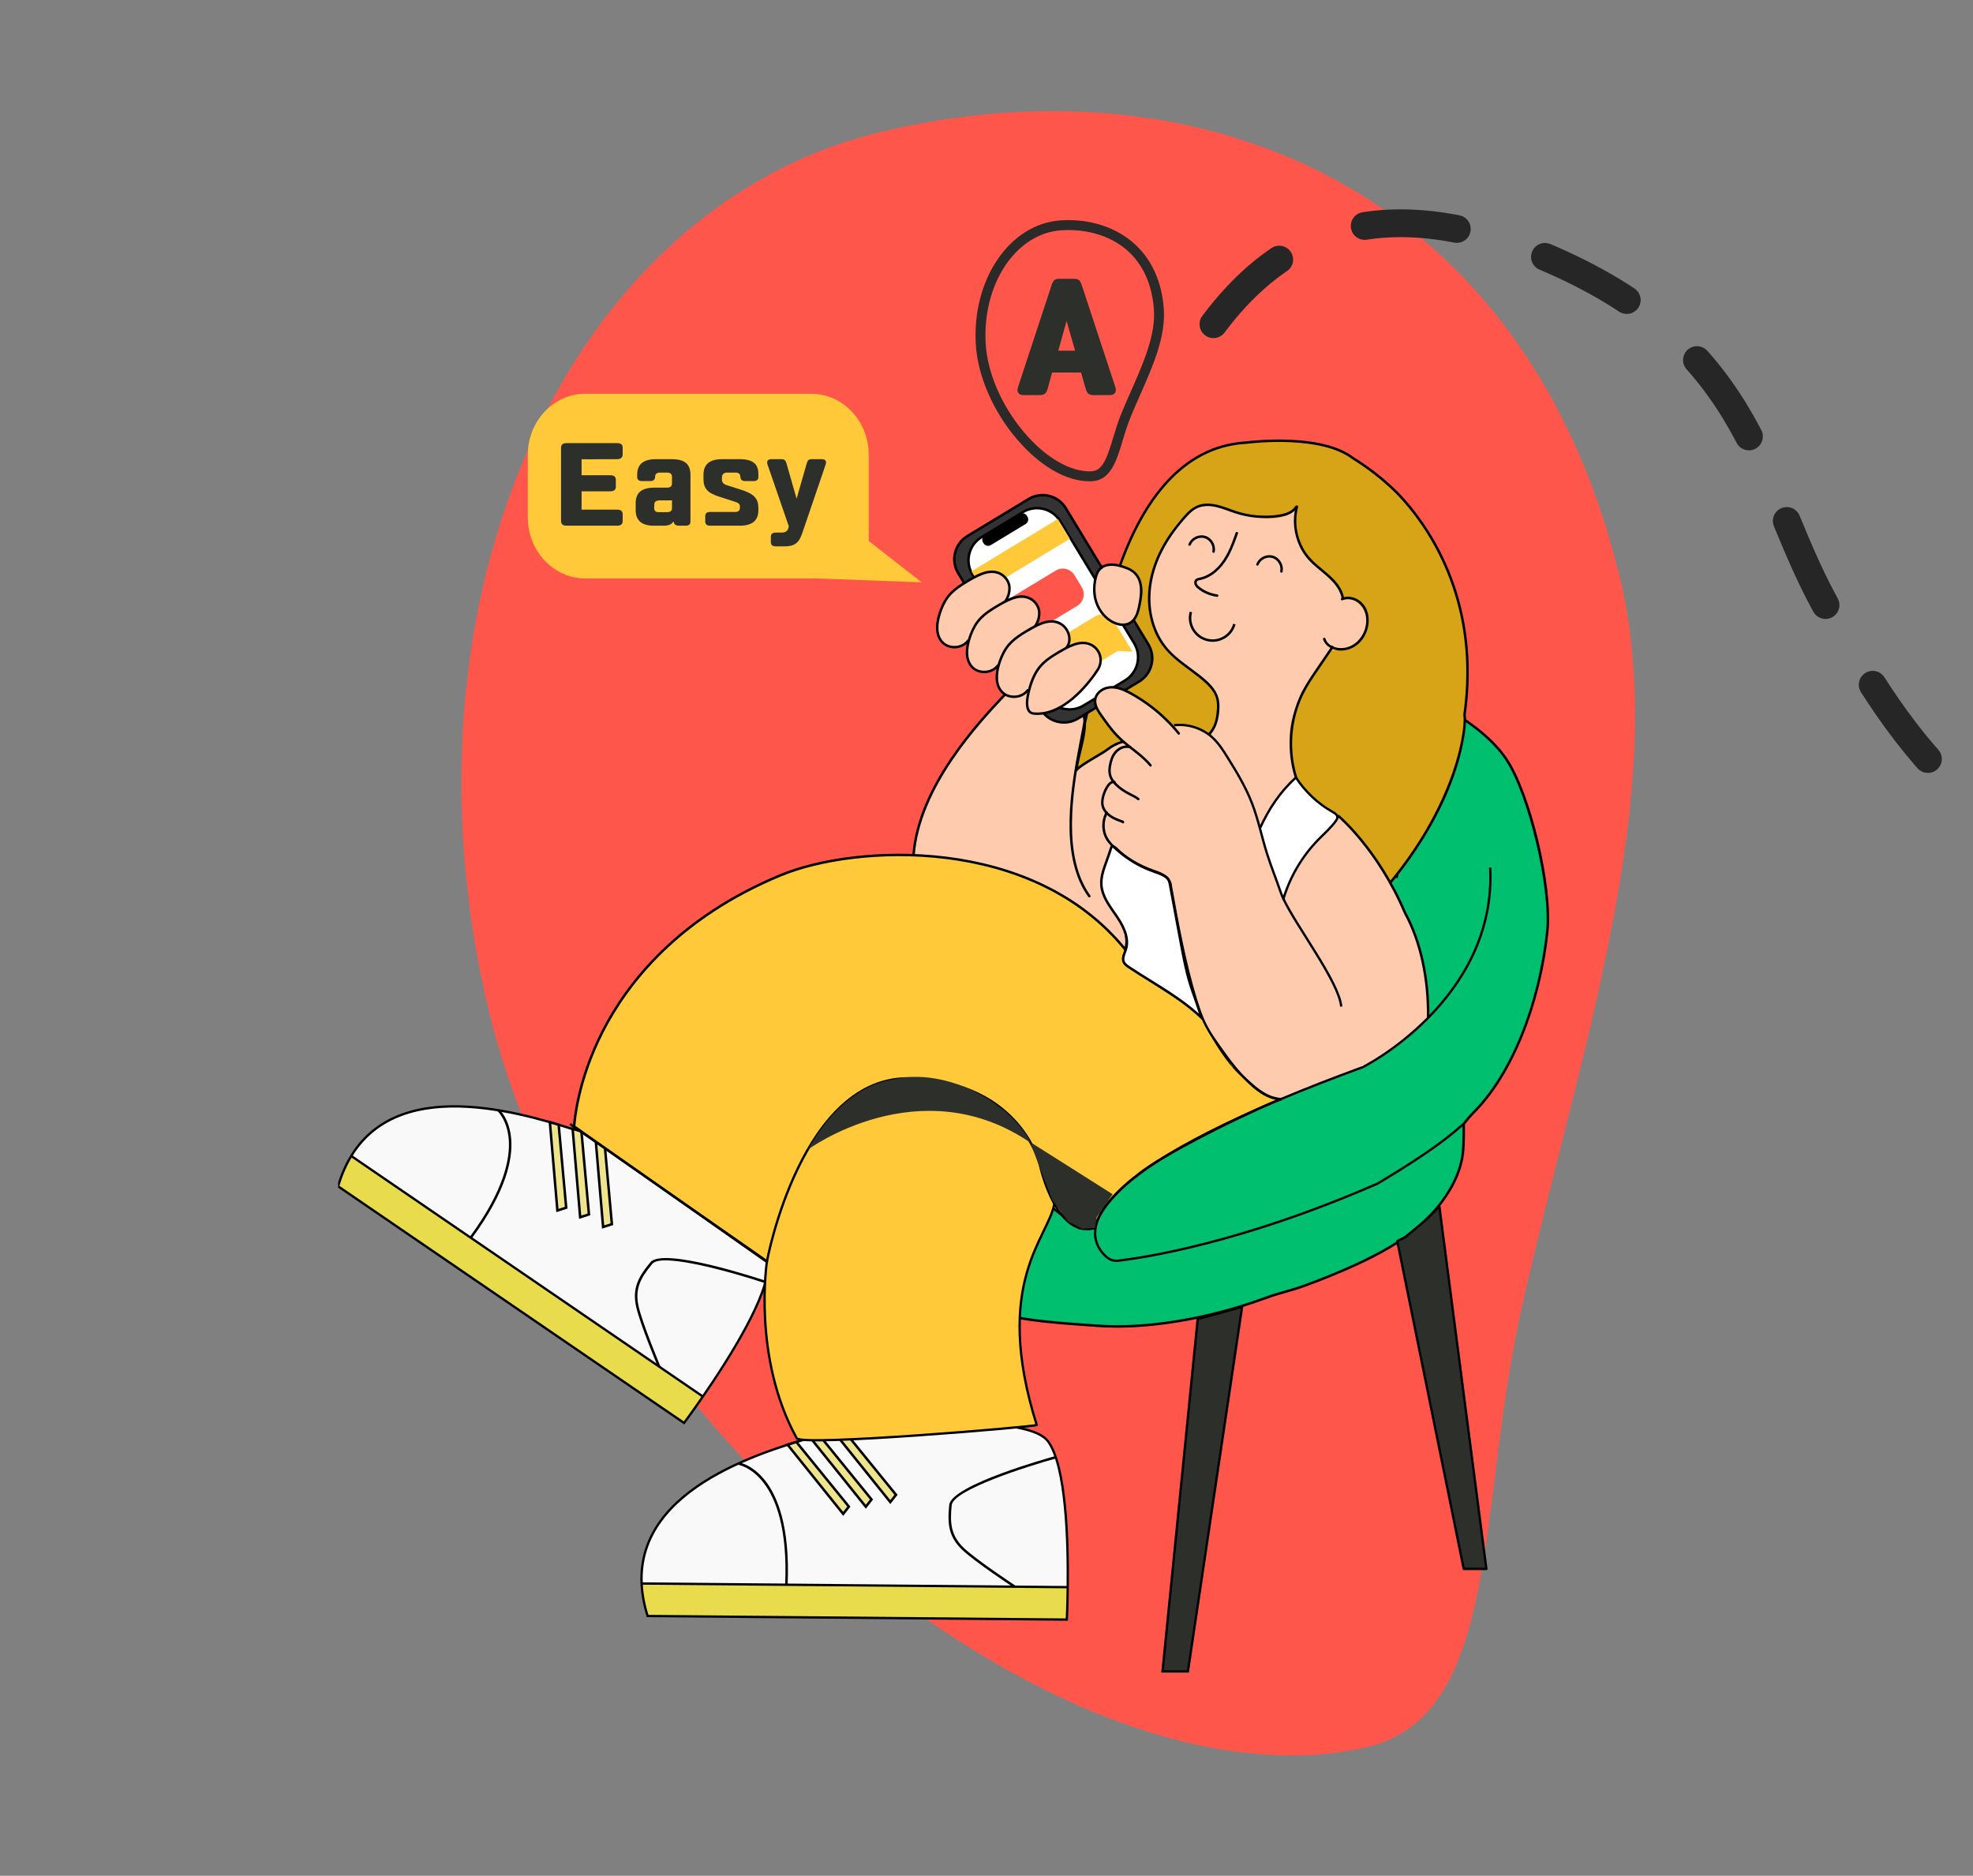 <svg width="426" height="405" viewBox="0 0 426 405" fill="none" xmlns="http://www.w3.org/2000/svg">
<rect x="0" y="0" width="426" height="405" fill="#808080" stroke="none"/>
<g clip-path="url(#clip0_5733_55949)">
<g clip-path="url(#clip1_5733_55949)">
<path fill-rule="evenodd" clip-rule="evenodd" d="M105.496 218.051C84.261 129.683 122.173 44.818 190.173 28.499C258.173 12.181 328.747 39.413 349.582 123.999C361.256 171.388 340.239 229.293 328.287 283.573C318.906 326.175 324.086 370.889 294.614 377.347C227.591 392.033 126.732 306.42 105.496 218.051Z" fill="#FF564C"/>
<path d="M315.485 154.914C319.182 157.361 322.716 160.197 325.202 163.866C330.221 171.27 335.082 191.644 334.083 201.076C332.333 217.592 326.043 232.322 318.181 240.178C316.944 241.415 316.037 242.678 316.037 242.678C316.037 242.678 316.115 246.604 315.859 248.927C315.067 256.109 309.462 262.704 303.617 266.958C297.773 271.211 288.698 275.002 281.911 277.495C278.234 278.846 276.749 278.951 273.072 280.302C262.195 284.298 248.623 287.089 237.065 286.244C229.74 285.708 215.593 284.999 213.123 281.959C211.71 280.219 212.673 272.685 212.051 270.532C210.247 264.281 225.226 261.043 226.657 254.697C228.798 245.197 232.431 235.926 238.232 228.102C243.912 220.441 251.475 214.398 257.811 207.268C273.04 190.129 300.89 189.032 301.565 189.292C301.565 189.292 308.72 150.436 315.485 154.914Z" fill="#00C06F"/>
<path d="M301.039 189.522C299.291 189.522 292.767 189.98 285.003 192.071C277.008 194.225 265.836 198.64 258.011 207.447C255.483 210.292 252.718 213.005 250.045 215.629C246.018 219.581 241.853 223.668 238.447 228.262C233.149 235.408 229.27 244.321 226.918 254.756C226.234 257.791 222.632 260.095 219.149 262.323C215.16 264.874 211.392 267.283 212.309 270.458C212.568 271.355 212.563 273.034 212.558 274.977C212.551 277.58 212.543 280.82 213.331 281.791C215.512 284.475 227.727 285.325 235.025 285.832C235.755 285.883 236.446 285.931 237.084 285.978C247.409 286.733 260.825 284.517 272.979 280.051C274.827 279.373 276.144 279.001 277.418 278.642C278.682 278.285 279.99 277.917 281.818 277.244C288.461 274.804 297.608 271.001 303.459 266.742C310.38 261.705 314.915 255.035 315.592 248.898C315.843 246.62 315.77 242.723 315.769 242.684L315.767 242.595L315.819 242.523C315.857 242.47 316.753 241.228 317.991 239.99C326.063 231.924 332.126 217.002 333.816 201.049C334.802 191.738 329.93 171.319 324.98 164.017C322.231 159.961 318.16 157.007 315.337 155.138C314.802 154.785 314.266 154.729 313.697 154.971C307.756 157.494 301.887 189.023 301.828 189.341L301.77 189.658L301.468 189.542C301.409 189.53 301.263 189.522 301.039 189.522ZM241.222 286.658C239.784 286.658 238.389 286.61 237.046 286.512C236.407 286.465 235.718 286.417 234.988 286.366C227.125 285.82 215.242 284.994 212.915 282.128C212.006 281.009 212.014 277.942 212.022 274.976C212.027 273.152 212.031 271.43 211.794 270.607C210.766 267.048 214.698 264.534 218.86 261.871C222.252 259.702 225.759 257.459 226.395 254.639C228.764 244.13 232.674 235.149 238.016 227.943C241.448 223.315 245.627 219.213 249.669 215.246C252.337 212.629 255.094 209.922 257.61 207.091C272.022 190.872 298.054 188.791 301.347 188.999C301.947 185.801 307.502 157.02 313.487 154.478C314.223 154.166 314.946 154.237 315.633 154.692C318.494 156.585 322.621 159.582 325.424 163.716C330.527 171.245 335.365 191.512 334.349 201.105C332.647 217.175 326.524 232.22 318.37 240.369C317.327 241.411 316.514 242.483 316.306 242.764C316.316 243.369 316.358 246.84 316.125 248.957C315.432 255.241 310.815 262.051 303.775 267.175C297.873 271.47 288.678 275.295 282.004 277.747C280.155 278.426 278.838 278.798 277.563 279.157C276.3 279.514 274.992 279.883 273.164 280.554C262.522 284.464 250.908 286.658 241.222 286.658Z" fill="black"/>
<path d="M316.229 154.537C316.554 155.954 315.739 172.876 298.411 192.661C298.079 193.04 297.458 192.905 297.311 192.424C297.144 191.879 296.93 191.162 296.695 190.361C296.502 189.703 295.549 189.764 295.44 190.441C295.438 190.452 295.437 190.464 295.435 190.475C295.37 190.878 294.951 191.117 294.57 190.971L232.23 167.172C231.929 167.057 231.759 166.739 231.832 166.425L236.34 147.02C236.347 146.99 236.352 146.959 236.354 146.928C236.497 145.224 240.777 97.136 269.066 95.561C269.151 95.556 284.949 93.41 292.117 98.912C292.27 99.023 298.36 102.58 303.173 108.051C311.211 117.184 319.247 132.727 316.213 154.314C316.203 154.389 316.212 154.464 316.229 154.537Z" fill="#D6A416"/>
<path d="M296.082 189.632C296.49 189.632 296.835 189.889 296.952 190.287C297.187 191.087 297.4 191.803 297.567 192.347C297.608 192.48 297.713 192.576 297.849 192.605C297.983 192.634 298.118 192.59 298.209 192.486C315.003 173.311 316.366 156.339 315.968 154.599C315.941 154.479 315.934 154.378 315.948 154.279C319.249 130.793 309.235 115.346 302.972 108.229C298.971 103.682 294.039 100.415 292.104 99.222C292.022 99.171 291.973 99.14 291.96 99.131C285.275 93.999 270.777 95.621 269.146 95.822C269.106 95.827 269.084 95.829 269.081 95.829C241.095 97.388 236.791 144.929 236.621 146.952C236.617 146.997 236.611 147.041 236.6 147.084L232.093 166.487C232.051 166.669 232.151 166.857 232.325 166.923L294.665 190.723C294.773 190.764 294.891 190.754 294.989 190.698C295.087 190.641 295.152 190.545 295.17 190.434L295.176 190.4C295.245 189.97 295.584 189.662 296.02 189.634C296.041 189.633 296.061 189.632 296.082 189.632ZM297.933 193.15C297.868 193.15 297.802 193.143 297.737 193.129C297.408 193.058 297.153 192.825 297.055 192.504C296.887 191.958 296.674 191.24 296.438 190.437C296.376 190.225 296.201 190.159 296.053 190.169C295.908 190.178 295.74 190.266 295.705 190.485L295.7 190.519C295.656 190.79 295.495 191.024 295.257 191.161C295.018 191.3 294.733 191.322 294.474 191.223L232.134 167.424C231.71 167.262 231.469 166.808 231.571 166.366L236.079 146.961C236.083 146.942 236.086 146.924 236.087 146.906C236.258 144.865 240.605 96.879 269.051 95.294L269.08 95.29C270.734 95.087 285.432 93.444 292.28 98.701C292.285 98.704 292.324 98.728 292.385 98.766C294.341 99.972 299.326 103.274 303.374 107.875C309.698 115.061 319.809 130.655 316.479 154.353C316.474 154.384 316.478 154.425 316.49 154.479C316.684 155.325 316.495 160 314.194 166.798C312.117 172.933 307.728 182.431 298.613 192.839C298.436 193.04 298.192 193.15 297.933 193.15Z" fill="black"/>
<path d="M245.556 160.638C243.609 159.293 240.918 160.409 239.05 161.861C237.841 162.802 233.39 165.073 232.42 166.259C232.777 162.687 234.813 158.021 234.042 154.554C231.664 154.608 229.065 155.688 227.052 154.423C226.108 153.829 225.517 152.826 224.909 151.891C223.228 149.308 221.152 146.981 218.777 145.016L217.771 149.121C212.587 154.653 198.193 169.213 197.222 185.006C200.129 185.63 211.11 187.596 214.017 188.22C218.128 189.102 225.785 192.504 229.74 193.934C233.655 195.349 236.886 199.647 242.961 205.004C244.38 200.881 239.924 194.112 239.924 194.112C238.913 191.991 239.544 190.752 239.924 188.399C240.5 184.826 240.178 181.232 241.759 177.976C243.219 174.968 244.555 171.902 245.89 168.836C246.485 167.471 247.088 166.071 247.187 164.585C247.286 163.099 246.782 161.484 245.556 160.638Z" fill="#FFCBAE"/>
<path d="M197.504 184.792C199.073 185.12 202.429 185.746 205.68 186.352C209.09 186.989 212.618 187.646 214.073 187.958C216.937 188.573 221.396 190.356 225.329 191.929C227.018 192.604 228.614 193.242 229.831 193.682C232.528 194.657 234.825 196.892 238.004 199.986C239.407 201.352 240.988 202.89 242.823 204.523C243.79 200.542 239.742 194.324 239.7 194.26L239.682 194.228C238.843 192.466 239.093 191.239 239.409 189.686C239.494 189.27 239.581 188.84 239.659 188.356C239.841 187.23 239.934 186.082 240.025 184.972C240.218 182.589 240.418 180.125 241.518 177.86C242.972 174.864 244.326 171.757 245.635 168.751C246.223 167.4 246.822 166.025 246.92 164.568C247.002 163.337 246.646 161.716 245.404 160.858C243.597 159.611 241.022 160.668 239.215 162.073C238.746 162.437 237.844 162.972 236.8 163.592C235.197 164.543 233.202 165.726 232.627 166.428L232.065 167.115L232.153 166.232C232.283 164.929 232.625 163.518 232.987 162.025C233.592 159.529 234.217 156.95 233.825 154.83C233.182 154.862 232.513 154.962 231.864 155.06C230.157 155.316 228.392 155.582 226.909 154.65C226 154.078 225.415 153.17 224.848 152.292L224.684 152.038C223.09 149.589 221.158 147.391 218.934 145.498L218.014 149.253L217.967 149.304C217.73 149.557 217.474 149.828 217.201 150.118C211.607 156.051 198.545 169.904 197.504 184.792ZM243.085 205.47L242.784 205.205C240.804 203.459 239.117 201.818 237.63 200.37C234.499 197.323 232.237 195.121 229.649 194.186C228.423 193.743 226.823 193.103 225.13 192.426C221.216 190.861 216.78 189.087 213.96 188.482C212.512 188.171 208.989 187.514 205.581 186.879C202.161 186.241 198.624 185.581 197.166 185.268L196.94 185.22L196.954 184.99C197.888 169.822 211.148 155.757 216.811 149.751C217.065 149.481 217.305 149.227 217.528 148.989L218.618 144.537L218.947 144.81C221.351 146.798 223.432 149.132 225.134 151.746L225.299 152.002C225.834 152.831 226.387 153.688 227.195 154.197C228.509 155.022 230.1 154.784 231.784 154.53C232.526 154.419 233.292 154.303 234.036 154.287L234.256 154.282L234.303 154.496C234.811 156.777 234.148 159.509 233.508 162.151C233.219 163.345 232.942 164.485 232.781 165.548C233.667 164.828 235.168 163.937 236.526 163.132C237.512 162.546 238.444 161.994 238.886 161.65C240.843 160.128 243.665 159.006 245.709 160.418C247.135 161.403 247.546 163.226 247.454 164.603C247.351 166.154 246.705 167.636 246.136 168.943C244.815 171.975 243.46 175.088 242 178.094C240.944 180.268 240.757 182.574 240.559 185.016C240.468 186.136 240.374 187.295 240.189 188.441C240.109 188.936 240.02 189.372 239.934 189.793C239.616 191.356 239.405 192.391 240.158 193.981C240.454 194.434 244.639 200.951 243.215 205.091L243.085 205.47Z" fill="black"/>
<path d="M126.379 124.895H176.354L199.008 125.729L187.574 116.801V98.204C187.574 90.922 182.014 85.019 175.156 85.019H126.379C119.521 85.019 113.962 90.922 113.962 98.204V111.711C113.962 118.993 119.521 124.895 126.379 124.895Z" fill="#FFC939"/>
<path d="M242.256 160.358C242.601 160.358 242.602 159.822 242.256 159.822C241.911 159.822 241.911 160.358 242.256 160.358Z" fill="black"/>
<path d="M230.688 49.668C230.163 49.668 229.643 49.686 229.129 49.72C219.276 50.384 211.971 61.485 212.846 74.467C213.262 80.644 216.333 87.675 221.059 93.274C225.723 98.8 231.184 101.97 235.67 101.76C238.074 101.646 239.017 98.92 240.357 94.48C240.855 92.827 241.371 91.117 242.062 89.415C242.736 87.752 243.486 86.053 244.211 84.41C246.834 78.466 249.546 72.32 249.146 66.847C248.213 54.088 238.952 49.668 230.688 49.668ZM235.23 103.913C230.139 103.913 224.41 100.568 219.42 94.656C214.41 88.721 211.153 81.227 210.707 74.611C209.752 60.45 217.952 48.326 228.985 47.583C239.342 46.883 250.248 52.524 251.284 66.69C251.723 72.697 248.901 79.091 246.172 85.274C245.454 86.903 244.711 88.587 244.048 90.219C243.396 91.829 242.894 93.492 242.409 95.099C241.073 99.527 239.812 103.709 235.771 103.901C235.592 103.909 235.411 103.913 235.23 103.913Z" fill="#2B2A29"/>
<path d="M232.123 75.716L230.291 69.3L228.5 75.716H232.123ZM240.827 83.598C240.993 84.11 240.965 84.522 240.743 84.836C240.52 85.15 240.132 85.307 239.577 85.307H236.162C235.607 85.307 235.211 85.197 234.976 84.975C234.739 84.755 234.552 84.4 234.413 83.912L233.414 80.424H227.167L226.21 83.912C226.07 84.4 225.883 84.755 225.648 84.975C225.411 85.197 225.016 85.307 224.461 85.307H221.046C220.491 85.307 220.102 85.15 219.88 84.836C219.658 84.522 219.63 84.11 219.797 83.598L227.042 61.592C227.181 61.151 227.355 60.807 227.563 60.563C227.771 60.319 228.153 60.197 228.708 60.197H231.915C232.47 60.197 232.852 60.319 233.06 60.563C233.268 60.807 233.441 61.151 233.58 61.592L240.827 83.598Z" fill="#2D2F2B"/>
<path d="M165.801 272.967C166.169 279.564 157.215 293.621 151.764 301.521L75.838 249.584C86.842 231.522 114.944 240.869 127.169 244.944C130.065 245.909 137.155 250.209 139.792 251.662C147.43 255.865 165.448 266.656 165.801 272.967Z" fill="#F9F9F9"/>
<path d="M75.838 249.584L151.764 301.521C149.4 304.951 147.696 307.223 147.696 307.223L73 256.127C73.737 253.629 74.696 251.46 75.838 249.584Z" fill="#E8DC4D"/>
<path d="M75.838 249.584C74.696 251.46 73.737 253.628 73 256.127L147.696 307.223C147.696 307.223 149.4 304.951 151.764 301.521C157.215 293.621 166.169 279.564 165.801 272.967C165.448 266.657 147.43 255.865 139.792 251.662C137.155 250.209 130.065 245.909 127.169 244.944C114.944 240.869 86.842 231.522 75.838 249.584Z" stroke="black" stroke-width="0.5" stroke-miterlimit="10"/>
<path d="M75.838 249.584L151.764 301.521L151.767 301.524" stroke="black" stroke-width="0.5" stroke-miterlimit="10"/>
<path fill-rule="evenodd" clip-rule="evenodd" d="M118.724 242.279L120.351 261.363L122.25 260.746L120.625 242.84L118.724 242.279Z" fill="#EDE48C"/>
<path d="M119.025 242.648L120.589 261.005L121.964 260.558L120.375 243.046L119.025 242.648ZM120.112 261.723L118.424 241.912L120.875 242.635L122.536 260.935L120.112 261.723Z" fill="black"/>
<path fill-rule="evenodd" clip-rule="evenodd" d="M123.64 243.727L125.266 262.81L127.166 262.193L125.54 244.287L123.64 243.727Z" fill="#EDE48C"/>
<path d="M123.94 244.093L125.505 262.45L126.879 262.003L125.29 244.491L123.94 244.093ZM125.028 263.168L123.34 243.357L125.791 244.08L127.452 262.38L125.028 263.168Z" fill="black"/>
<path fill-rule="evenodd" clip-rule="evenodd" d="M128.593 245.836L130.219 264.92L132.118 264.302L130.493 246.396L128.593 245.836Z" fill="#EDE48C"/>
<path d="M128.893 246.204L130.457 264.561L131.832 264.114L130.242 246.603L128.893 246.204ZM129.98 265.279L128.292 245.469L130.743 246.191L132.404 264.492L129.98 265.279Z" fill="black"/>
<path d="M142.08 295.173C141.922 294.798 138.217 285.946 137.365 282.186C136.468 278.223 137.753 275.731 140.439 272.519C143.243 269.166 164.459 276.238 165.361 276.54L165.19 277.048C159.144 275.019 142.984 270.311 140.851 272.863C138.275 275.943 137.04 278.322 137.888 282.067C138.729 285.782 142.535 294.874 142.574 294.965L142.08 295.173Z" fill="black"/>
<path d="M101.849 267.392L101.418 267.074C108.914 256.914 110.142 250.061 109.852 246.101C109.54 241.842 107.449 239.935 107.428 239.917L107.783 239.516C107.875 239.597 110.039 241.553 110.382 246.006C110.695 250.063 109.468 257.066 101.849 267.392Z" fill="black"/>
<path d="M123.967 243.213C123.967 243.213 125.397 206.789 168.635 188.934C185.179 182.102 223.129 180.542 242.961 205.003C243.396 205.54 242.345 206.062 242.783 206.61C242.665 206.88 243.554 208.476 243.554 208.476L259.22 218.752C259.22 218.752 263.229 227.808 268.193 232.207C269.544 233.507 272.799 237.321 276.73 237.321C275.658 237.321 251.716 248.391 245.481 253.822C245.444 253.673 237.244 260.092 236.44 265.133C236.261 265.217 233.037 265.133 233.037 265.133C233.037 265.133 218.048 254.15 215.228 250.378C212.409 246.605 174.83 263.763 174.83 263.763L168.456 274.459L123.967 243.213Z" fill="#FFC939"/>
<path d="M124.243 243.081L168.374 274.075L174.642 263.556L174.718 263.521C174.812 263.478 184.231 259.185 193.874 255.407C213.558 247.698 214.977 249.595 215.443 250.218C218.111 253.788 232.031 264.061 233.128 264.868C234.216 264.896 235.71 264.917 236.211 264.892C237.127 260.215 244.131 254.353 245.31 253.627L245.305 253.621C250.711 248.912 270.208 239.542 275.467 237.467C272.445 236.885 269.959 234.369 268.545 232.938C268.342 232.732 268.162 232.55 268.007 232.402C263.3 228.23 259.404 219.806 259.008 218.934L243.352 208.665L243.32 208.607C242.659 207.421 242.518 206.916 242.508 206.685C242.275 206.299 242.492 205.923 242.64 205.667C242.818 205.359 242.837 205.276 242.753 205.173C222.77 180.526 184.686 182.596 168.737 189.182C146.477 198.374 135.562 212.587 130.325 222.891C125.045 233.281 124.321 241.874 124.243 243.081ZM168.538 274.845L123.693 243.349L123.699 243.203C123.703 243.112 124.125 233.908 129.848 222.649C135.125 212.264 146.121 197.942 168.532 188.687C184.609 182.048 223.008 179.969 243.169 204.836C243.502 205.246 243.263 205.661 243.104 205.935C242.935 206.227 242.9 206.33 242.992 206.444L243.093 206.57L243.04 206.691C243.054 206.897 243.41 207.66 243.756 208.29L259.433 218.572L259.465 218.644C259.505 218.734 263.509 227.699 268.371 232.008C268.536 232.167 268.719 232.353 268.926 232.562C270.477 234.132 273.365 237.054 276.73 237.054V237.589C275.466 237.689 251.696 248.764 245.657 254.025L245.325 254.314L245.309 254.249C243.881 255.313 237.41 260.753 236.704 265.176L236.682 265.316L236.553 265.377C236.489 265.407 236.317 265.487 233.031 265.402L232.946 265.399L232.879 265.35C232.265 264.9 217.825 254.3 215.014 250.539C213.043 247.902 190.045 257.116 175.017 263.973L168.538 274.845Z" fill="black"/>
<path d="M306.21 204.29C303.709 197.148 297.749 182.878 287.986 175.364C285.017 173.079 282.269 171.794 279.535 167.51C278.695 162.509 277.598 158.614 279.41 153.938C281.222 149.263 284.16 144.263 287.284 140.34C290.532 140.681 294.119 138.845 295.027 135.709C295.936 132.573 293.161 128.741 289.933 129.244C288.716 125.555 284.909 123.451 282.515 120.391C280.141 117.357 279.207 113.246 280.036 109.484C277.732 112.613 272.967 112.266 269.258 111.107C265.548 109.947 261.507 108.301 257.943 109.85C255.77 110.795 254.239 112.774 252.961 114.769C250.501 118.605 248.58 122.887 248.133 127.421C247.686 131.955 248.847 136.769 251.903 140.15C253.908 142.368 256.582 143.853 258.873 145.775C261.163 147.697 263.178 150.367 263.044 153.353C262.96 155.232 261.304 157.859 261.648 158.945C260.166 157.145 256.392 156.447 254.033 156.581C251.016 156.752 251.895 154.296 246.611 151.513C244.58 150.443 237.469 145.917 236.815 150.596C236.677 151.59 237.051 152.583 237.502 153.48C238.958 156.377 241.244 158.759 243.496 161.093C240.323 161.686 238.464 165.868 240.15 168.618C238.739 169.078 238.367 170.868 238.263 172.348C238.162 173.787 238.316 174.293 238.673 175.722C237.958 178.936 238.859 182.19 241.174 183.578C244.065 186.535 249.714 187.099 252.252 190.363C253.261 191.66 252.851 193.503 253.298 195.084C256.204 205.365 256.588 214.36 261.543 223.573C261.865 223.623 265.885 230.156 266.188 230.358C267.26 231.072 269.762 233.572 271.548 235C272.158 235.414 273.779 236.397 274.407 236.785C275 237.153 275.362 236.653 275.551 237.201C278.567 236.794 281.498 235.654 284.413 233.929C285.863 233.07 294.969 230.846 295.804 229.383C297.634 228.929 308.309 220.694 308.354 219.645C308.712 211.431 306.567 205.361 306.21 204.29Z" fill="#FFCBAE"/>
<path d="M237.81 191.181C238.029 193.706 239.726 195.812 241.157 197.904C242.587 199.996 243.854 202.563 243.091 204.98C242.811 205.866 242.266 206.794 242.61 207.656C242.819 208.178 243.309 208.525 243.778 208.837C249.056 212.35 254.776 215.307 259.367 219.678C258.721 217.269 257.75 214.96 257.007 212.578C256.101 209.669 255.541 206.666 254.982 203.672C254.196 199.452 253.409 195.232 252.623 191.012C252.533 190.529 252.432 190.024 252.119 189.645C251.902 189.38 251.599 189.202 251.294 189.046C250.343 188.559 249.315 188.245 248.319 187.86C246.04 186.981 243.909 185.719 242.038 184.15C241.589 183.773 241.177 183.256 240.697 182.929C240.035 182.478 239.987 182.774 239.767 183.482C239.393 184.679 238.935 185.842 238.525 187.026C238.062 188.361 237.686 189.755 237.81 191.181Z" fill="white"/>
<path d="M240.219 182.983H240.218C240.19 183.018 240.116 183.261 240.055 183.456L240.022 183.562C239.783 184.33 239.506 185.093 239.237 185.831C239.083 186.258 238.927 186.685 238.778 187.115C238.362 188.316 237.953 189.735 238.077 191.159C238.262 193.292 239.564 195.154 240.823 196.955C241.01 197.222 241.196 197.488 241.378 197.754C243.346 200.633 243.99 203.023 243.346 205.062C243.282 205.265 243.205 205.47 243.127 205.676C242.872 206.349 242.631 206.986 242.86 207.558C243.034 207.994 243.463 208.307 243.926 208.615C245.41 209.602 246.956 210.562 248.45 211.491C252.009 213.702 255.681 215.983 258.847 218.833C258.516 217.739 258.13 216.654 257.754 215.597C257.413 214.639 257.06 213.648 256.752 212.659C255.838 209.728 255.269 206.675 254.719 203.721L252.359 191.062C252.279 190.635 252.189 190.151 251.913 189.816C251.723 189.585 251.444 189.424 251.172 189.285C250.512 188.947 249.794 188.687 249.099 188.436C248.806 188.329 248.513 188.223 248.222 188.111C245.912 187.22 243.774 185.956 241.866 184.356C241.674 184.195 241.489 184.01 241.31 183.832C241.064 183.586 240.809 183.331 240.546 183.152C240.309 182.99 240.23 182.983 240.219 182.983ZM259.873 220.531L259.182 219.873C255.904 216.752 251.971 214.309 248.167 211.946C246.669 211.015 245.12 210.052 243.629 209.06C243.093 208.704 242.593 208.336 242.362 207.756C242.056 206.99 242.345 206.226 242.625 205.487C242.7 205.29 242.774 205.094 242.835 204.9C243.426 203.029 242.804 200.79 240.935 198.056C240.755 197.792 240.57 197.527 240.384 197.261C239.084 195.403 237.741 193.481 237.543 191.205C237.411 189.681 237.837 188.194 238.272 186.94C238.422 186.507 238.578 186.078 238.734 185.648C238.999 184.916 239.275 184.159 239.511 183.403L239.543 183.298C239.673 182.878 239.766 182.575 240.052 182.476C240.317 182.382 240.591 182.534 240.848 182.709C241.153 182.917 241.426 183.189 241.689 183.453C241.867 183.631 242.036 183.8 242.21 183.946C244.073 185.508 246.161 186.741 248.415 187.611C248.702 187.722 248.992 187.827 249.282 187.932C249.992 188.189 250.726 188.455 251.416 188.809C251.74 188.974 252.075 189.169 252.326 189.475C252.691 189.916 252.799 190.498 252.886 190.964L255.246 203.624C255.793 206.561 256.36 209.599 257.263 212.499C257.569 213.479 257.92 214.465 258.259 215.418C258.743 216.779 259.244 218.186 259.626 219.61L259.873 220.531Z" fill="black"/>
<path d="M245.969 147.139L232.749 155.143C229.986 156.816 226.388 155.933 224.714 153.172L206.892 123.773C205.217 121.011 206.1 117.416 208.864 115.743L222.084 107.739C224.848 106.066 228.445 106.949 230.119 109.711L247.942 139.109C249.616 141.871 248.733 145.466 245.969 147.139Z" fill="#333333"/>
<path d="M225.106 107.163C224.122 107.163 223.125 107.423 222.223 107.968L209.003 115.973C207.728 116.745 206.83 117.967 206.474 119.414C206.119 120.861 206.348 122.36 207.121 123.634L224.943 153.033C225.716 154.307 226.939 155.205 228.387 155.56C229.835 155.916 231.335 155.686 232.611 154.914L245.83 146.91C247.106 146.138 248.004 144.916 248.359 143.469C248.715 142.021 248.486 140.523 247.713 139.248L229.89 109.85C228.842 108.12 226.996 107.163 225.106 107.163ZM229.729 156.259C229.24 156.259 228.747 156.2 228.259 156.08C226.672 155.691 225.331 154.707 224.485 153.31L206.663 123.912C205.816 122.515 205.564 120.872 205.953 119.286C206.343 117.7 207.327 116.361 208.725 115.515L221.945 107.511C224.832 105.763 228.601 106.688 230.349 109.572L248.171 138.971C249.018 140.367 249.27 142.01 248.88 143.596C248.49 145.183 247.506 146.522 246.108 147.368L232.888 155.372C231.92 155.958 230.833 156.259 229.729 156.259Z" fill="black"/>
<path d="M242.904 146.907L233.963 152.32C231.2 153.993 227.602 153.111 225.928 150.349L209.957 124.005C208.283 121.243 209.166 117.648 211.93 115.975L220.871 110.562C223.634 108.889 227.232 109.771 228.906 112.533L244.877 138.877C246.551 141.639 245.668 145.234 242.904 146.907Z" fill="white"/>
<path d="M223.892 109.981C222.885 109.981 221.893 110.256 221.01 110.791L212.068 116.204C209.435 117.798 208.591 121.235 210.186 123.866L226.157 150.21C227.752 152.841 231.192 153.685 233.824 152.091L242.765 146.678C245.398 145.084 246.243 141.647 244.647 139.016L228.677 112.672C227.904 111.397 226.681 110.5 225.233 110.144C224.788 110.035 224.339 109.981 223.892 109.981ZM230.942 153.433C228.871 153.433 226.848 152.383 225.699 150.488L209.728 124.144C207.98 121.26 208.905 117.493 211.79 115.746L220.732 110.333C222.129 109.486 223.773 109.235 225.361 109.624C226.948 110.013 228.288 110.997 229.135 112.394L245.106 138.738C246.854 141.622 245.929 145.389 243.043 147.136L234.102 152.549C233.113 153.148 232.021 153.433 230.942 153.433Z" fill="black"/>
<path d="M230.999 116.331L212.355 127.617L209.763 123.342L228.406 112.055L230.999 116.331Z" fill="#FFC939"/>
<path d="M221.468 113.124L213.924 117.69C213.391 118.013 212.697 117.843 212.374 117.31L212.248 117.102C211.925 116.569 212.095 115.875 212.628 115.552L220.172 110.986C220.705 110.663 221.399 110.833 221.722 111.366L221.848 111.574C222.171 112.107 222.001 112.801 221.468 113.124Z" fill="black"/>
<path d="M232.573 130.825L222.406 136.98L221.049 139.889L217.024 133.251C216.179 131.857 216.625 130.042 218.02 129.197L227.944 123.189C229.339 122.345 231.155 122.79 232 124.184L233.568 126.771C234.414 128.165 233.968 129.98 232.573 130.825Z" fill="#FF564C"/>
<path d="M231.149 146.717L241.316 140.562L244.524 140.707L240.5 134.069C239.654 132.675 237.838 132.229 236.443 133.074L226.52 139.081C225.125 139.926 224.679 141.741 225.524 143.136L227.092 145.722C227.937 147.116 229.753 147.562 231.149 146.717Z" fill="#FFC939"/>
<path d="M226.255 311.156C230.242 316.426 230.655 333.085 230.541 342.679L138.534 341.89C137.586 320.766 166.128 312.86 178.549 309.429C181.492 308.615 189.777 308.233 192.776 307.969C201.462 307.2 222.44 306.115 226.255 311.156Z" fill="#F9F9F9"/>
<path d="M138.534 341.891L230.541 342.68C230.492 346.845 230.346 349.68 230.346 349.68L139.83 348.904C139.047 346.419 138.633 344.085 138.534 341.891Z" fill="#E8DC4D"/>
<path d="M138.534 341.89C138.633 344.084 139.047 346.418 139.83 348.903L230.346 349.68C230.346 349.68 230.492 346.844 230.54 342.679C230.655 333.085 230.242 316.426 226.255 311.156C222.44 306.115 201.462 307.2 192.776 307.969C189.777 308.233 181.492 308.615 178.549 309.429C166.128 312.86 137.586 320.766 138.534 341.89Z" stroke="black" stroke-width="0.5" stroke-miterlimit="10"/>
<path d="M138.534 341.891L230.541 342.68H230.545" stroke="black" stroke-width="0.5" stroke-miterlimit="10"/>
<path fill-rule="evenodd" clip-rule="evenodd" d="M170.053 311.924L182.054 326.857L183.286 325.286L171.943 311.33L170.053 311.924Z" fill="#EDE48C"/>
<path d="M170.508 312.062L182.051 326.426L182.944 325.289L171.85 311.64L170.508 312.062ZM182.057 327.288L169.599 311.786L172.037 311.02L183.629 325.283L182.057 327.288Z" fill="black"/>
<path fill-rule="evenodd" clip-rule="evenodd" d="M174.94 310.385L186.941 325.318L188.173 323.747L176.83 309.791L174.94 310.385Z" fill="#EDE48C"/>
<path d="M175.395 310.522L186.938 324.887L187.83 323.75L176.737 310.101L175.395 310.522ZM186.944 325.749L174.486 310.247L176.924 309.48L188.515 323.744L186.944 325.749Z" fill="black"/>
<path fill-rule="evenodd" clip-rule="evenodd" d="M180.229 309.375L192.229 324.309L193.461 322.737L182.119 308.781L180.229 309.375Z" fill="#EDE48C"/>
<path d="M180.683 309.513L192.227 323.877L193.119 322.74L182.025 309.091L180.683 309.513ZM192.232 324.739L179.774 309.237L182.212 308.471L193.804 322.734L192.232 324.739Z" fill="black"/>
<path d="M218.959 342.807C218.619 342.583 210.602 337.301 207.797 334.655C204.84 331.865 204.517 329.081 204.954 324.918C205.41 320.572 226.966 314.617 227.883 314.365L228.025 314.882C221.874 316.568 205.834 321.667 205.487 324.974C205.068 328.966 205.37 331.629 208.165 334.265C210.936 336.879 219.17 342.305 219.254 342.359L218.959 342.807Z" fill="black"/>
<path d="M170.061 342.172L169.526 342.148C170.582 318.021 159.471 316.272 159.358 316.258L159.429 315.727C159.55 315.743 162.438 316.16 165.208 319.666C167.732 322.859 170.622 329.355 170.061 342.172Z" fill="black"/>
<path d="M279.656 109.291C279.031 110.29 277.883 110.743 276.779 110.985C275.402 111.288 273.954 111.361 272.548 111.32C271.068 111.276 269.596 111.071 268.162 110.706C266.716 110.338 265.345 109.753 263.927 109.3C262.606 108.879 261.213 108.601 259.825 108.788C258.47 108.97 257.363 109.653 256.406 110.603C255.466 111.535 254.614 112.571 253.804 113.617C252.993 114.663 252.236 115.752 251.551 116.885C248.887 121.295 247.344 126.442 248.012 131.613C248.328 134.057 249.105 136.451 250.414 138.547C251.793 140.756 253.752 142.424 255.817 143.969C256.877 144.763 257.958 145.531 258.986 146.367C259.999 147.192 261.031 148.081 261.778 149.162C262.163 149.718 262.459 150.323 262.612 150.983C262.778 151.701 262.783 152.445 262.739 153.177C262.665 154.425 262.458 155.712 261.909 156.848C261.64 157.404 261.291 157.908 260.85 158.341C260.604 158.583 260.983 158.962 261.229 158.72C262.131 157.835 262.667 156.667 262.957 155.45C263.264 154.168 263.404 152.758 263.235 151.447C262.885 148.744 260.561 146.894 258.535 145.333C256.45 143.728 254.211 142.282 252.428 140.326C250.735 138.469 249.584 136.176 248.962 133.751C247.67 128.716 248.689 123.449 251.043 118.888C252.27 116.511 253.826 114.312 255.579 112.295C256.444 111.3 257.358 110.213 258.593 109.671C259.851 109.119 261.305 109.188 262.617 109.491C264.075 109.828 265.447 110.44 266.869 110.893C268.266 111.338 269.711 111.628 271.17 111.769C272.636 111.91 274.117 111.894 275.579 111.718C276.739 111.578 277.946 111.358 278.949 110.723C279.421 110.424 279.822 110.036 280.119 109.562C280.303 109.269 279.839 109 279.656 109.291Z" fill="black"/>
<path d="M280.112 167.864C278.967 164.265 278.695 160.401 279.294 156.673C279.593 154.807 280.104 152.975 280.822 151.227C281.582 149.377 282.615 147.671 283.727 146.013C285.115 143.942 286.53 141.889 287.932 139.829C288.127 139.543 287.663 139.275 287.47 139.558C286.205 141.417 284.938 143.274 283.675 145.133C282.513 146.845 281.396 148.583 280.561 150.482C279.02 153.986 278.306 157.844 278.475 161.668C278.57 163.818 278.942 165.955 279.595 168.007C279.699 168.334 280.217 168.194 280.112 167.864Z" fill="black"/>
<path d="M285.671 138.027C286.126 139.513 287.654 140.328 289.124 140.448C290.724 140.578 292.344 139.939 293.49 138.832C295.706 136.694 296.379 132.64 294.19 130.241C293.095 129.041 291.242 128.456 289.702 129.088C289.567 129.143 289.474 129.265 289.515 129.417C289.548 129.544 289.711 129.66 289.844 129.604C291.063 129.104 292.486 129.441 293.468 130.287C294.55 131.219 295.01 132.677 294.986 134.072C294.936 136.949 292.807 139.753 289.805 139.921C288.374 140.001 286.646 139.38 286.188 137.884C286.087 137.556 285.57 137.695 285.671 138.027Z" fill="black"/>
<path d="M279.771 109.332C278.999 112.213 279.337 115.331 280.62 118.015C281.277 119.391 282.193 120.616 283.297 121.665C284.512 122.82 285.893 123.786 287.103 124.948C288.344 126.14 289.429 127.588 289.703 129.327C289.726 129.471 289.904 129.548 290.033 129.514C290.186 129.474 290.242 129.327 290.22 129.184C289.704 125.91 286.728 123.954 284.41 121.95C283.241 120.938 282.214 119.814 281.454 118.461C280.738 117.185 280.262 115.782 280.035 114.337C279.782 112.722 279.865 111.054 280.288 109.475C280.377 109.141 279.86 108.999 279.771 109.332Z" fill="black"/>
<path d="M236.89 149.941C236.654 150.316 236.573 150.77 236.566 151.213C236.547 152.496 237.153 153.774 238.159 154.572C239.165 155.37 240.548 155.669 241.795 155.359C242.39 155.211 242.945 154.935 243.489 154.651C244.218 154.271 244.937 153.873 245.645 153.457C245.955 153.276 246.271 153.082 246.477 152.788C246.787 152.344 246.772 151.699 246.441 151.271C246.296 151.082 246.102 150.939 245.907 150.801C244.761 149.994 243.51 149.334 242.196 148.846C241.488 148.582 240.753 148.367 239.999 148.336C239.244 148.304 238.464 148.47 237.851 148.911C237.386 149.245 237.033 149.732 236.86 150.277L236.89 149.941Z" fill="#FFCBAE"/>
<path d="M257.107 117.656C257.439 116.793 258.333 116.182 259.247 116.113C260.236 116.037 261.104 116.609 261.543 117.48C261.781 117.952 261.871 118.502 261.766 119.022C261.697 119.359 262.214 119.503 262.283 119.165C262.519 118.004 262.009 116.796 261.062 116.098C260.111 115.397 258.811 115.427 257.823 116.038C257.259 116.386 256.828 116.895 256.59 117.513C256.466 117.835 256.984 117.975 257.107 117.656Z" fill="black"/>
<path d="M271.758 121.941C272.09 121.078 272.984 120.468 273.897 120.398C274.887 120.322 275.755 120.894 276.194 121.765C276.432 122.237 276.522 122.787 276.417 123.307C276.348 123.644 276.865 123.788 276.934 123.45C277.17 122.289 276.66 121.081 275.713 120.383C274.762 119.682 273.462 119.713 272.474 120.323C271.91 120.672 271.479 121.181 271.241 121.798C271.117 122.12 271.635 122.26 271.758 121.941Z" fill="black"/>
<path d="M266.792 115.027C265.842 117.697 264.848 120.494 262.803 122.544C261.91 123.438 260.836 124.177 259.623 124.56C259.319 124.656 259.01 124.714 258.7 124.784C258.396 124.854 258.114 125.003 257.966 125.29C257.653 125.899 257.997 126.547 258.463 126.959C259.632 127.993 261.189 128.639 262.726 128.855C262.87 128.876 263.012 128.82 263.055 128.668C263.091 128.543 263.011 128.359 262.868 128.339C261.527 128.15 260.251 127.638 259.16 126.834C258.908 126.648 258.643 126.444 258.486 126.168C258.37 125.964 258.321 125.661 258.487 125.467C258.66 125.266 259.037 125.266 259.278 125.21C259.587 125.138 259.89 125.043 260.185 124.929C262.602 123.988 264.335 121.909 265.488 119.654C266.224 118.215 266.768 116.689 267.308 115.169C267.424 114.844 266.906 114.704 266.792 115.027Z" fill="black"/>
<path d="M261.834 138.575C261.371 138.575 260.905 138.512 260.447 138.384C257.714 137.624 256.11 134.785 256.871 132.055L257.387 132.198C256.706 134.644 258.143 137.188 260.591 137.868C261.776 138.198 263.019 138.047 264.091 137.442C265.163 136.837 265.934 135.851 266.264 134.667L266.781 134.811C266.413 136.133 265.551 137.233 264.354 137.908C263.572 138.35 262.708 138.575 261.834 138.575Z" fill="black"/>
<path d="M254.711 158.171C252.94 155.993 250.911 154.036 248.678 152.334C247.559 151.481 246.389 150.694 245.175 149.981C243.937 149.254 242.63 148.521 241.208 148.234C239.958 147.982 238.639 148.124 237.579 148.877C236.561 149.6 236.002 150.733 236.23 151.983C236.357 152.68 236.703 153.327 237.082 153.917C237.478 154.534 237.915 155.127 238.343 155.722C239.226 156.949 240.147 158.158 241.211 159.237C243.168 161.221 245.604 162.658 247.537 164.667C247.777 164.916 248.007 165.174 248.228 165.44C248.448 165.706 248.825 165.325 248.607 165.061C246.881 162.98 244.561 161.54 242.551 159.765C241.488 158.825 240.548 157.768 239.686 156.642C239.243 156.064 238.818 155.472 238.396 154.877C237.993 154.308 237.574 153.744 237.237 153.133C236.917 152.555 236.676 151.917 236.712 151.246C236.741 150.711 236.974 150.205 237.329 149.808C238.101 148.944 239.265 148.581 240.399 148.659C241.813 148.757 243.124 149.435 244.337 150.117C245.516 150.781 246.657 151.513 247.751 152.308C249.93 153.891 251.924 155.731 253.681 157.772C253.902 158.028 254.119 158.287 254.332 158.55C254.55 158.817 254.927 158.436 254.711 158.171Z" fill="black"/>
<path d="M244.092 161.054C243.066 160.746 241.976 161.086 241.162 161.742C240.279 162.453 239.784 163.55 239.527 164.63C239.246 165.807 239.138 167.066 239.713 168.173C240.247 169.2 241.186 170.016 242.112 170.682C242.657 171.074 243.238 171.402 243.837 171.703C244.438 172.005 245.057 172.298 245.589 172.715C245.704 172.805 245.856 172.825 245.968 172.715C246.062 172.623 246.082 172.425 245.968 172.336C245.083 171.644 244.023 171.257 243.07 170.676C242.152 170.116 241.257 169.411 240.595 168.556C240.277 168.145 240.023 167.68 239.906 167.171C239.776 166.603 239.821 166.003 239.913 165.433C240.077 164.42 240.391 163.371 241.071 162.577C241.766 161.766 242.886 161.252 243.949 161.571C244.281 161.67 244.422 161.153 244.092 161.054Z" fill="black"/>
<path d="M240.693 168.601C239.838 168.373 239.196 169.152 238.802 169.797C238.345 170.544 238.023 171.379 237.847 172.235C237.67 173.095 237.675 173.932 238.068 174.732C238.418 175.444 239.002 176.026 239.657 176.465C240.068 176.74 240.512 176.961 240.966 177.155C241.185 177.249 241.405 177.337 241.628 177.421C241.744 177.465 241.86 177.508 241.977 177.55C242.083 177.589 242.232 177.614 242.321 177.68C242.28 177.627 242.239 177.574 242.198 177.521C242.201 177.494 242.204 177.468 242.207 177.441C242.187 177.586 242.241 177.727 242.394 177.771C242.518 177.807 242.704 177.727 242.723 177.584C242.75 177.391 242.687 177.25 242.502 177.171C242.316 177.092 242.118 177.034 241.929 176.964C241.549 176.823 241.171 176.674 240.806 176.498C240.117 176.167 239.473 175.745 238.979 175.154C238.507 174.588 238.231 173.892 238.261 173.15C238.294 172.344 238.544 171.509 238.883 170.78C239.066 170.387 239.28 169.984 239.551 169.643C239.785 169.349 240.143 169.009 240.55 169.118C240.884 169.207 241.026 168.69 240.693 168.601Z" fill="black"/>
<path d="M238.732 175.321C238.017 176.604 237.816 178.13 238.13 179.562C238.289 180.287 238.587 180.986 239.009 181.597C239.472 182.266 240.054 182.839 240.655 183.384C243.018 185.525 245.805 187.178 248.813 188.236C249.653 188.531 250.523 188.795 251.263 189.306C251.902 189.746 252.455 190.428 252.519 191.225C252.547 191.566 253.083 191.569 253.055 191.225C252.928 189.649 251.548 188.701 250.198 188.166C249.46 187.873 248.7 187.643 247.963 187.346C247.229 187.051 246.51 186.715 245.811 186.345C244.43 185.616 243.117 184.75 241.91 183.76C240.733 182.795 239.461 181.711 238.898 180.256C238.315 178.749 238.406 177.008 239.195 175.592C239.363 175.29 238.9 175.02 238.732 175.321Z" fill="black"/>
<path d="M288.754 176.389C288.779 176.714 288.594 177.014 288.404 177.278C287.332 178.757 285.935 179.96 284.659 181.267C281.164 184.845 278.552 189.273 277.109 194.059C276.866 193.541 276.665 193.062 276.519 192.634C275.565 189.83 274.439 187.088 273.553 184.263C272.985 182.453 272.513 180.61 272.013 178.775L272.084 178.757C273.975 174.596 276.422 170.94 279.803 167.865C281.815 170.944 284.573 173.529 287.782 175.332C288.218 175.579 288.718 175.889 288.754 176.389Z" fill="white"/>
<path d="M277.108 194.062C279.996 200.18 289.105 212.003 289.594 217.324" stroke="black" stroke-width="0.5" stroke-miterlimit="10"/>
<path d="M253.488 156.585C256.537 156.214 259.731 157.271 261.95 159.395C263.161 160.549 264.069 161.973 264.959 163.391C266.971 166.602 268.94 169.865 270.312 173.401C270.991 175.158 271.516 176.961 272.013 178.775C272.513 180.61 272.985 182.453 273.553 184.264C274.439 187.088 275.565 189.831 276.519 192.634C276.665 193.063 276.866 193.541 277.108 194.059" stroke="black" stroke-width="0.5" stroke-miterlimit="10"/>
<path d="M277.055 194.237C277.073 194.18 277.091 194.119 277.108 194.062V194.059C278.552 189.273 281.164 184.845 284.659 181.267C285.935 179.96 287.332 178.757 288.404 177.278C288.593 177.014 288.779 176.714 288.754 176.389C288.718 175.889 288.218 175.578 287.782 175.332C284.573 173.529 281.815 170.943 279.803 167.865C276.423 170.94 273.975 174.597 272.084 178.757" stroke="black" stroke-width="0.5" stroke-miterlimit="10"/>
<path d="M217.054 129.835C217.765 128.905 218.176 127.219 217.837 126.099C217.497 124.979 216.594 124.044 215.486 123.666C213.501 122.987 211.384 124.059 209.565 125.104C207.794 126.121 205.982 127.184 204.724 128.792C203.907 129.835 203.362 131.066 202.939 132.321C202.223 134.451 201.944 137.077 203.501 138.699C204.955 140.213 207.78 140.024 209.02 138.33L217.054 129.835Z" fill="#FFCBAE"/>
<path d="M217.285 129.969C217.976 129.05 218.33 127.736 218.204 126.594C218.071 125.393 217.278 124.307 216.238 123.713C213.636 122.226 210.621 124.145 208.395 125.475C207.226 126.173 206.074 126.94 205.124 127.924C204.126 128.959 203.44 130.216 202.931 131.55C202.107 133.709 201.488 136.571 203.036 138.566C204.374 140.291 207.084 140.445 208.717 139.047C208.919 138.875 209.093 138.677 209.251 138.464C209.338 138.347 209.269 138.166 209.155 138.097C209.019 138.016 208.874 138.078 208.788 138.193C207.673 139.693 205.174 139.896 203.812 138.628C202.143 137.073 202.533 134.409 203.171 132.471C203.581 131.227 204.119 129.992 204.933 128.955C205.723 127.949 206.742 127.156 207.81 126.467C208.905 125.76 210.047 125.082 211.223 124.52C212.387 123.964 213.731 123.514 215.028 123.813C216.121 124.064 217.069 124.855 217.485 125.902C217.882 126.903 217.671 128.109 217.212 129.056C217.102 129.282 216.974 129.498 216.823 129.699C216.735 129.816 216.805 129.997 216.919 130.065C217.055 130.147 217.199 130.085 217.285 129.969Z" fill="black"/>
<path d="M223.486 135.191C224.197 134.261 224.608 132.575 224.268 131.454C223.928 130.334 223.026 129.4 221.917 129.021C219.933 128.343 217.816 129.415 215.997 130.459C214.226 131.477 212.414 132.539 211.156 134.147C210.339 135.191 209.794 136.421 209.371 137.676C208.655 139.806 208.376 142.433 209.933 144.054C211.387 145.568 214.212 145.38 215.451 143.685L223.486 135.191Z" fill="#FFCBAE"/>
<path d="M223.718 135.327C224.408 134.408 224.762 133.093 224.636 131.951C224.503 130.751 223.71 129.664 222.671 129.07C220.068 127.584 217.053 129.503 214.827 130.832C213.658 131.531 212.507 132.298 211.557 133.282C210.558 134.316 209.872 135.573 209.363 136.908C208.539 139.066 207.921 141.929 209.468 143.924C210.806 145.648 213.516 145.802 215.149 144.405C215.351 144.232 215.525 144.034 215.683 143.821C215.77 143.704 215.701 143.523 215.587 143.455C215.451 143.374 215.306 143.435 215.22 143.551C214.105 145.05 211.606 145.254 210.244 143.985C208.575 142.431 208.965 139.766 209.603 137.829C210.013 136.584 210.551 135.349 211.365 134.312C212.155 133.306 213.174 132.514 214.242 131.824C215.337 131.117 216.479 130.44 217.655 129.878C218.819 129.322 220.163 128.872 221.461 129.17C222.553 129.422 223.501 130.212 223.917 131.259C224.314 132.26 224.103 133.467 223.644 134.413C223.535 134.64 223.406 134.856 223.255 135.056C223.167 135.173 223.237 135.355 223.351 135.423C223.487 135.504 223.631 135.442 223.718 135.327Z" fill="black"/>
<path d="M230.276 139.834C230.987 138.904 231.04 137.932 230.7 136.812C230.361 135.692 229.458 134.758 228.349 134.379C226.365 133.7 224.248 134.772 222.429 135.817C220.658 136.834 218.846 137.897 217.588 139.505C216.772 140.548 216.226 141.779 215.804 143.034C215.087 145.164 214.808 147.791 216.365 149.412C217.819 150.926 220.644 150.737 221.884 149.043L230.276 139.834Z" fill="#FFCBAE"/>
<path d="M230.507 139.969C230.892 139.456 231.128 138.862 231.166 138.22C231.203 137.597 231.064 136.942 230.823 136.369C230.356 135.26 229.388 134.39 228.228 134.06C226.879 133.676 225.477 134.039 224.228 134.584C222.966 135.134 221.758 135.861 220.595 136.596C219.474 137.305 218.39 138.113 217.54 139.14C216.656 140.208 216.063 141.469 215.61 142.771C214.875 144.888 214.449 147.64 216.062 149.477C217.438 151.045 220.056 151.087 221.599 149.745C221.794 149.577 221.962 149.384 222.115 149.177C222.202 149.061 222.133 148.88 222.019 148.811C221.883 148.73 221.738 148.792 221.653 148.907C220.577 150.352 218.207 150.597 216.822 149.469C215.103 148.068 215.354 145.486 215.909 143.592C216.257 142.401 216.74 141.223 217.427 140.186C218.107 139.157 219.028 138.322 220.031 137.614C221.045 136.899 222.132 136.273 223.222 135.679C224.348 135.065 225.586 134.477 226.892 134.436C228.046 134.399 229.143 134.865 229.863 135.778C230.533 136.629 230.856 137.908 230.475 138.945C230.374 139.218 230.218 139.467 230.044 139.699C229.957 139.815 230.026 139.997 230.14 140.065C230.276 140.146 230.42 140.084 230.507 139.969Z" fill="black"/>
<path d="M236.887 144.783C237.598 143.853 237.83 142.575 237.49 141.454C237.15 140.334 236.247 139.4 235.139 139.021C233.155 138.343 231.038 139.415 229.219 140.459C227.448 141.477 225.635 142.539 224.377 144.147C223.561 145.191 223.015 146.421 222.593 147.676C221.876 149.806 220.918 153.821 223.154 154.054C230.633 154.832 236.887 144.783 236.887 144.783Z" fill="#FFCBAE"/>
<path d="M237.119 144.917C237.759 144.064 238.019 142.965 237.866 141.913C237.722 140.93 237.172 140.022 236.392 139.41C235.539 138.739 234.464 138.461 233.387 138.561C232.203 138.67 231.089 139.148 230.046 139.695C229.046 140.22 228.059 140.795 227.112 141.413C226.18 142.021 225.282 142.705 224.538 143.538C223.182 145.057 222.431 147.028 221.926 148.975C221.725 149.747 221.568 150.538 221.512 151.335C221.464 152.018 221.487 152.749 221.784 153.378C222.066 153.976 222.606 154.271 223.246 154.33C224.035 154.403 224.83 154.353 225.608 154.21C227.141 153.926 228.588 153.255 229.891 152.413C231.169 151.588 232.336 150.592 233.405 149.513C234.301 148.609 235.131 147.642 235.905 146.632C236.312 146.101 236.706 145.559 237.068 144.996C237.085 144.97 237.102 144.943 237.119 144.917C237.302 144.624 236.838 144.354 236.656 144.647C235.864 145.917 234.93 147.068 233.929 148.178C232.041 150.274 229.78 152.249 227.099 153.239C226.411 153.493 225.692 153.685 224.963 153.77C224.605 153.813 224.245 153.832 223.885 153.828C223.556 153.824 223.196 153.829 222.882 153.722C222.394 153.556 222.177 153.06 222.085 152.554C221.964 151.891 222.036 151.184 222.142 150.525C222.261 149.791 222.442 149.067 222.657 148.356C222.94 147.421 223.279 146.5 223.737 145.637C224.244 144.683 224.904 143.845 225.712 143.128C226.501 142.428 227.388 141.85 228.291 141.31C229.254 140.734 230.228 140.153 231.256 139.702C232.237 139.271 233.345 138.949 234.423 139.118C235.365 139.265 236.222 139.789 236.766 140.575C237.328 141.387 237.511 142.396 237.274 143.354C237.157 143.826 236.947 144.259 236.656 144.647C236.568 144.763 236.638 144.945 236.752 145.013C236.888 145.095 237.032 145.032 237.119 144.917Z" fill="black"/>
<path d="M237.971 122.486C237.175 122.941 236.787 123.871 236.566 124.761C236.112 126.598 236.149 128.575 236.819 130.344C237.49 132.113 238.82 133.652 240.541 134.439C241.594 134.921 242.867 135.102 243.889 134.559C244.556 134.205 245.046 133.578 245.365 132.894C245.684 132.211 245.849 131.467 246.002 130.728C246.262 129.466 246.495 128.178 246.38 126.894C246.265 125.611 245.761 124.313 244.771 123.487C244.165 122.981 243.416 122.68 242.668 122.43C241.874 122.164 241.056 121.943 240.219 121.912C239.382 121.88 238.52 122.05 237.821 122.511L237.971 122.486Z" fill="#FFCBAE"/>
<path d="M237.836 122.254C236.795 122.868 236.404 124.112 236.189 125.23C235.934 126.558 235.925 127.934 236.217 129.256C236.722 131.544 238.223 133.66 240.379 134.657C241.508 135.179 242.883 135.396 244.024 134.789C245.156 134.188 245.732 132.949 246.041 131.765C246.218 131.086 246.353 130.392 246.471 129.7C246.593 128.981 246.683 128.253 246.677 127.523C246.668 126.308 246.382 125.046 245.655 124.051C244.875 122.982 243.693 122.47 242.465 122.081C241.204 121.681 239.812 121.434 238.526 121.874C238.231 121.975 237.948 122.109 237.686 122.279C237.397 122.465 237.666 122.929 237.957 122.741C238.989 122.075 240.261 122.081 241.423 122.348C242.032 122.488 242.635 122.681 243.217 122.911C243.757 123.123 244.288 123.399 244.718 123.795C246.594 125.521 246.216 128.351 245.758 130.583C245.523 131.73 245.259 132.97 244.407 133.835C243.571 134.683 242.372 134.766 241.279 134.433C239.247 133.816 237.675 132.011 236.995 130.044C236.588 128.864 236.462 127.607 236.568 126.366C236.619 125.763 236.726 125.162 236.891 124.581C237.03 124.093 237.222 123.6 237.544 123.203C237.703 123.007 237.889 122.844 238.106 122.716C238.403 122.541 238.134 122.078 237.836 122.254Z" fill="black"/>
<path d="M234.153 154.377C233.845 156.445 233.42 158.496 233.027 160.548C232.53 163.145 232.057 165.747 231.687 168.365C231.286 171.21 230.996 174.075 230.934 176.948C230.873 179.773 231.029 182.618 231.58 185.394C232.099 188.009 232.993 190.579 234.43 192.837C234.602 193.107 234.782 193.372 234.968 193.631C235.167 193.909 235.632 193.642 235.431 193.361C233.896 191.223 232.906 188.759 232.304 186.208C231.666 183.498 231.45 180.704 231.458 177.926C231.465 175.069 231.713 172.216 232.084 169.385C232.43 166.746 232.892 164.124 233.388 161.51C233.788 159.394 234.225 157.284 234.57 155.158C234.605 154.945 234.638 154.733 234.67 154.52C234.691 154.376 234.634 154.234 234.483 154.19C234.356 154.154 234.174 154.235 234.153 154.377Z" fill="black"/>
<path d="M310.791 260.512L320.936 338.738H316.037L301.686 267.95L303.416 267.104L307.7 263.536L310.791 260.512Z" fill="#2D2F2B"/>
<path d="M268.193 282.158L256.494 360.877H251.001L258.595 284.801L268.193 282.158Z" fill="#2D2F2B"/>
<path d="M224.558 251.605C224.558 251.605 225.505 256.065 227.649 259.911C226.345 267.317 214.195 276.959 223.844 307.669C223.497 308.016 173.019 312.319 172.029 310.526C162.381 293.028 165.597 272.316 165.597 272.316C165.597 272.316 173.026 231.91 196.825 232.832C220.627 233.75 224.558 251.605 224.558 251.605Z" fill="#FFC939"/>
<path d="M227.649 259.912C226.345 267.318 214.195 276.96 223.844 307.671C223.497 308.017 173.019 312.32 172.029 310.527C162.381 293.03 165.597 272.318 165.597 272.318" stroke="black" stroke-width="0.5" stroke-miterlimit="10"/>
<path d="M276.73 237.321C276.672 237.317 276.619 237.31 276.565 237.303C273.556 237.006 271.698 235.46 269.429 233.41C267.117 231.325 265.288 228.768 263.48 226.233C262.375 224.686 261.268 223.133 260.396 221.448C259.456 219.637 258.802 217.694 258.205 215.745C255.761 207.731 254.271 199.468 252.788 191.223" stroke="black" stroke-width="0.5" stroke-miterlimit="10"/>
<path d="M123.074 242.677L165.597 272.316C165.597 272.316 173.026 231.911 196.825 232.832C220.627 233.749 224.558 251.605 224.558 251.605C224.558 251.605 225.505 256.065 227.649 259.911C229.564 263.346 232.434 266.292 236.44 265.132" stroke="black" stroke-width="0.5" stroke-miterlimit="10"/>
<path d="M316.037 242.679C315.222 243.1 312.464 246.607 297.456 255.534C267.768 268.515 246.602 271.597 241.446 272.193C240.556 272.296 239.67 272.025 238.988 271.446C235.45 268.429 228.467 257.498 276.565 237.304C281.725 235.14 287.518 232.869 294.018 230.487C294.103 230.587 323.184 215.896 321.755 187.328" stroke="black" stroke-width="0.5" stroke-miterlimit="10"/>
<path d="M251.001 360.877H256.493L268.193 282.158L258.595 284.801L251.001 360.877Z" stroke="black" stroke-width="0.5" stroke-miterlimit="10"/>
<path d="M301.686 267.95L316.037 338.738H320.936L310.791 260.512L307.7 263.536L303.416 267.104L301.686 267.95Z" stroke="black" stroke-width="0.5" stroke-linecap="round" stroke-linejoin="round"/>
<path d="M222.462 246.594L240.23 257.84L236.786 262.81L236.44 265.134L233.61 265.28L230.643 263.764L227.251 259.162L225.203 254.005L222.462 246.594Z" fill="#2D2F2B"/>
<path d="M174.405 248.226C174.405 248.226 198.651 230.358 222.593 246.784C218.305 238.214 204.308 230.178 192.546 233.125C191.892 233.304 182.571 233.929 174.405 248.226Z" fill="#2D2F2B"/>
<path d="M134.446 112.513C134.446 113.173 134.051 113.503 133.263 113.503H122.322C121.534 113.503 121.14 113.165 121.14 112.488V96.664C121.14 96.004 121.534 95.674 122.322 95.674H133.263C134.051 95.674 134.446 96.004 134.446 96.664V98.15C134.446 98.447 134.342 98.686 134.135 98.868C133.928 99.05 133.637 99.141 133.263 99.141L125.575 99.165V102.607H131.784C132.572 102.607 132.967 102.938 132.967 103.598V105.084C132.967 105.744 132.572 106.074 131.784 106.074H125.575V110.036H133.263C134.051 110.036 134.446 110.367 134.446 111.027V112.513Z" fill="#2D2F2B"/>
<path d="M145.09 109.714V108.03H142.332C141.999 108.047 141.74 108.129 141.554 108.278C141.368 108.426 141.276 108.641 141.276 108.922L141.246 109.69C141.246 109.971 141.325 110.189 141.483 110.346C141.64 110.503 141.867 110.581 142.163 110.581H144.026C144.735 110.581 145.09 110.292 145.09 109.714ZM149.082 112.636C149.082 113.214 148.727 113.503 148.018 113.503H146.569C145.918 113.503 145.544 113.214 145.445 112.636L145.386 112.612C145.171 112.942 144.892 113.173 144.549 113.305C144.206 113.437 143.771 113.503 143.243 113.503H141.246C138.585 113.519 137.254 112.397 137.254 110.135V108.6C137.254 107.477 137.584 106.648 138.245 106.111C138.905 105.575 139.905 105.298 141.246 105.282H144.026C144.735 105.282 145.09 104.985 145.09 104.39V102.929C145.09 102.335 144.738 102.038 144.034 102.038H142.509C141.805 102.038 141.453 102.335 141.453 102.929V102.979C141.414 103.573 141.058 103.87 140.388 103.87H138.644C137.934 103.87 137.579 103.573 137.579 102.979V102.483C137.579 100.255 138.907 99.141 141.561 99.141H145.1C146.457 99.141 147.46 99.413 148.108 99.958C148.757 100.503 149.082 101.344 149.082 102.483V112.636Z" fill="#2D2F2B"/>
<path d="M163.748 110.16C163.748 112.389 162.408 113.503 159.727 113.503H153.34C152.631 113.503 152.275 113.206 152.275 112.612V111.423C152.275 110.829 152.631 110.531 153.34 110.531H158.81C159.106 110.531 159.338 110.453 159.505 110.296C159.673 110.139 159.757 109.921 159.757 109.64V109.367C159.757 109.104 159.677 108.893 159.52 108.736C159.362 108.579 159.057 108.435 158.603 108.303L155.44 107.287C154.769 107.073 154.207 106.85 153.754 106.619C153.3 106.388 152.936 106.12 152.66 105.814C152.384 105.509 152.187 105.162 152.069 104.774C151.95 104.386 151.891 103.936 151.891 103.424V102.483C151.891 100.255 153.225 99.141 155.893 99.141H159.746C161.11 99.141 162.117 99.397 162.77 99.908C163.422 100.42 163.748 101.237 163.748 102.359V102.979C163.748 103.573 163.391 103.87 162.676 103.87H160.948C160.233 103.87 159.875 103.573 159.875 102.979L159.845 102.929C159.845 102.335 159.5 102.038 158.81 102.038H156.947C156.612 102.038 156.351 102.133 156.164 102.322C155.977 102.513 155.883 102.756 155.883 103.053V103.598C155.883 103.879 155.977 104.118 156.165 104.316C156.353 104.514 156.615 104.663 156.952 104.762L160.068 105.752C160.78 105.983 161.369 106.222 161.834 106.47C162.299 106.718 162.675 106.999 162.962 107.312C163.249 107.626 163.451 107.981 163.57 108.377C163.689 108.773 163.748 109.228 163.748 109.739V110.16Z" fill="#2D2F2B"/>
<path d="M178.355 99.809C178.355 99.925 178.336 100.066 178.296 100.23L173.388 114.618C173.211 115.162 173.023 115.645 172.826 116.066C172.629 116.487 172.387 116.838 172.102 117.119C171.816 117.399 171.456 117.609 171.022 117.75C170.588 117.89 170.036 117.96 169.366 117.96H167.504C166.794 117.96 166.439 117.663 166.439 117.069V115.88C166.439 115.286 166.794 114.989 167.504 114.989H168.716C169.544 114.989 170.036 114.683 170.194 114.073L170.313 113.627L165.7 100.23C165.66 100.066 165.641 99.933 165.641 99.834C165.641 99.603 165.719 99.43 165.877 99.314C166.035 99.199 166.252 99.141 166.528 99.141H168.716C169.09 99.141 169.346 99.219 169.485 99.376C169.623 99.533 169.731 99.752 169.81 100.032L171.998 107.684L174.186 100.032C174.265 99.752 174.373 99.533 174.512 99.376C174.649 99.219 174.915 99.141 175.31 99.141H177.468C177.744 99.141 177.961 99.199 178.119 99.314C178.276 99.43 178.355 99.595 178.355 99.809Z" fill="#2D2F2B"/>
<path d="M308.622 219.649L308.087 219.642C308.189 211.306 306.473 203.426 303.253 197.456C303.14 197.244 303.095 197.161 303.075 197.1C297.253 183.454 288.795 176.358 288.71 176.288L289.051 175.875C289.137 175.946 297.699 183.121 303.575 196.907L303.589 196.944C303.61 196.989 303.657 197.075 303.725 197.201C306.987 203.251 308.726 211.223 308.622 219.649Z" fill="black"/>
</g>
<path d="M262 70C274 54 294.088 39.098 332.5 55C380.515 74.878 379.341 105.514 395.5 133C405.768 150.466 429.5 197.5 480 187C532.188 176.149 540.235 161.487 552.7 106.476C565.165 51.465 587.535 21.304 640.419 28.814C702.284 37.599 688.778 107.652 708.286 133.751C743.374 180.692 777.056 185.063 833.402 185.063C950.207 185.063 1001.45 130.052 1016.23 106.476" stroke="#262626" stroke-width="6" stroke-linecap="round" stroke-dasharray="20 20"/>
</g>
<defs>
<clipPath id="clip0_5733_55949">
<rect width="426" height="405" fill="white"/>
</clipPath>
<clipPath id="clip1_5733_55949">
<rect width="280" height="355" fill="white" transform="translate(73 24)"/>
</clipPath>
</defs>
</svg>
